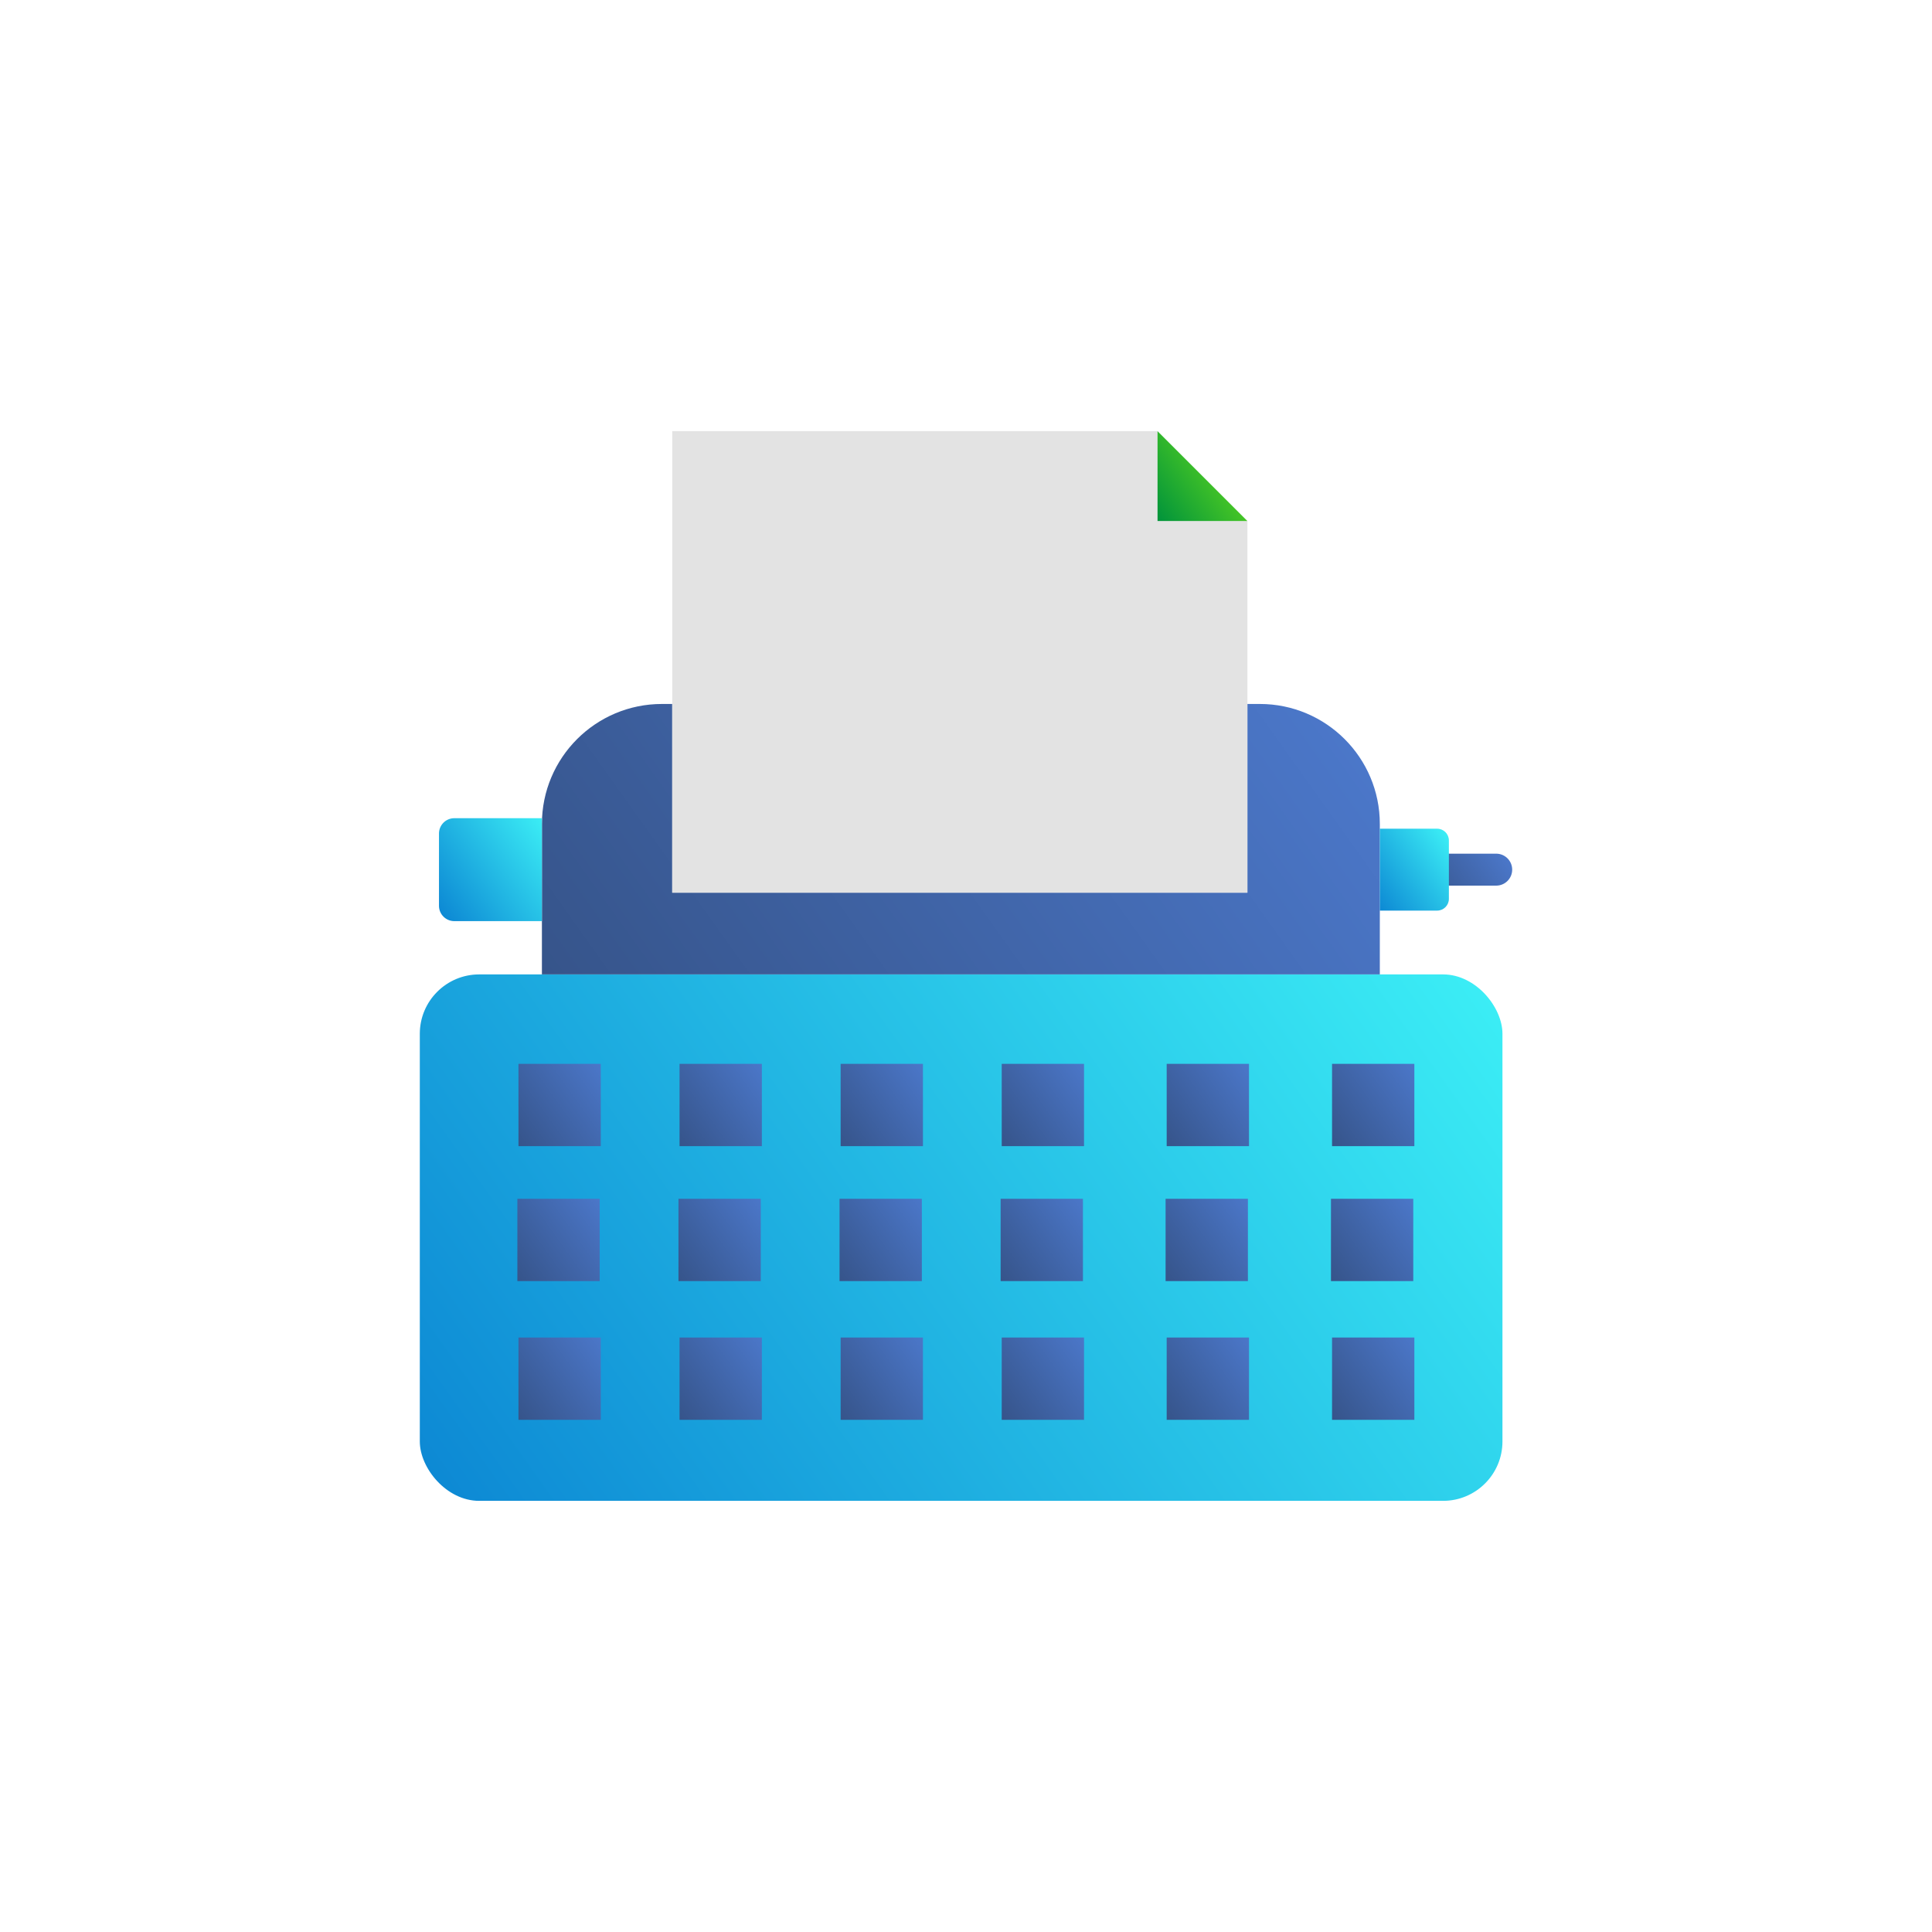 <?xml version="1.0" encoding="UTF-8"?><svg id="b" xmlns="http://www.w3.org/2000/svg" width="300" height="300" xmlns:xlink="http://www.w3.org/1999/xlink" viewBox="0 0 300 300"><defs><linearGradient id="c" x1="232.403" y1="130.868" x2="220.706" y2="139.211" gradientUnits="userSpaceOnUse"><stop offset="0" stop-color="#4b77c9"/><stop offset="1" stop-color="#36548a"/></linearGradient><linearGradient id="d" x1="221.314" y1="140.772" x2="77.173" y2="243.586" gradientUnits="userSpaceOnUse"><stop offset="0" stop-color="#3bedf5"/><stop offset="1" stop-color="#0d89d4"/></linearGradient><linearGradient id="e" x1="198.394" y1="99.74" x2="98.296" y2="171.139" xlink:href="#c"/><linearGradient id="f" x1="188.043" y1="72.981" x2="178.793" y2="79.578" gradientUnits="userSpaceOnUse"><stop offset="0" stop-color="#44c426"/><stop offset="1" stop-color="#00933b"/></linearGradient><linearGradient id="g" x1="85.505" y1="128.949" x2="68.119" y2="141.35" xlink:href="#d"/><linearGradient id="h" x1="225.385" y1="130.485" x2="212.85" y2="139.426" xlink:href="#d"/><linearGradient id="i" x1="94.154" y1="166.407" x2="79.641" y2="176.759" xlink:href="#c"/><linearGradient id="j" x1="119.167" y1="166.407" x2="104.655" y2="176.759" xlink:href="#c"/><linearGradient id="k" x1="144.18" y1="166.407" x2="129.668" y2="176.759" xlink:href="#c"/><linearGradient id="l" x1="169.193" y1="166.407" x2="154.681" y2="176.759" xlink:href="#c"/><linearGradient id="m" x1="93.985" y1="187.361" x2="79.472" y2="197.712" xlink:href="#c"/><linearGradient id="n" x1="118.998" y1="187.361" x2="104.486" y2="197.712" xlink:href="#c"/><linearGradient id="o" x1="144.011" y1="187.361" x2="129.499" y2="197.712" xlink:href="#c"/><linearGradient id="p" x1="169.024" y1="187.361" x2="154.512" y2="197.712" xlink:href="#c"/><linearGradient id="q" x1="194.81" y1="166.407" x2="180.297" y2="176.759" xlink:href="#c"/><linearGradient id="r" x1="194.641" y1="187.361" x2="180.128" y2="197.712" xlink:href="#c"/><linearGradient id="s" x1="220.486" y1="166.407" x2="205.974" y2="176.759" xlink:href="#c"/><linearGradient id="t" x1="220.317" y1="187.361" x2="205.805" y2="197.712" xlink:href="#c"/><linearGradient id="u" x1="94.154" y1="208.904" x2="79.641" y2="219.255" xlink:href="#c"/><linearGradient id="v" x1="119.167" y1="208.904" x2="104.655" y2="219.255" xlink:href="#c"/><linearGradient id="w" x1="144.18" y1="208.904" x2="129.668" y2="219.255" xlink:href="#c"/><linearGradient id="x" x1="169.193" y1="208.904" x2="154.681" y2="219.255" xlink:href="#c"/><linearGradient id="y" x1="194.81" y1="208.904" x2="180.297" y2="219.255" xlink:href="#c"/><linearGradient id="z" x1="220.486" y1="208.904" x2="205.974" y2="219.255" xlink:href="#c"/></defs><path d="M232.331,137.52h-11.553c-1.37,0-2.481-1.111-2.481-2.481s1.111-2.481,2.481-2.481h11.553c1.37,0,2.481,1.111,2.481,2.481s-1.111,2.481-2.481,2.481Z" fill="url(#c)"/><rect x="65.188" y="151.306" width="168.112" height="81.745" rx="9.222" ry="9.222" fill="url(#d)"/><path d="M195.621,109.312h-1.926v29.306H104.383v-29.306h-1.598c-10.293,0-18.637,8.344-18.637,18.637v23.358H214.258v-23.358c0-10.293-8.344-18.637-18.637-18.637Z" fill="url(#e)"/><polygon points="179.739 80.904 179.739 66.948 104.383 66.948 104.383 109.312 104.383 138.617 193.695 138.617 193.695 109.312 193.695 80.904 179.739 80.904" fill="#e3e3e3"/><polygon points="193.695 80.904 179.739 66.948 179.739 80.904 193.695 80.904" fill="url(#f)"/><path d="M70.542,127.049h13.607v15.983h-13.607c-1.311,0-2.376-1.065-2.376-2.376v-11.231c0-1.311,1.065-2.376,2.376-2.376Z" fill="url(#g)"/><path d="M214.258,128.68h8.9c1.007,0,1.824,.817,1.824,1.824v9.071c0,1.007-.817,1.824-1.824,1.824h-8.9v-12.719h0Z" fill="url(#h)"/><rect x="80.508" y="165.193" width="12.78" height="12.78" fill="url(#i)"/><rect x="105.521" y="165.193" width="12.78" height="12.78" fill="url(#j)"/><rect x="130.534" y="165.193" width="12.78" height="12.78" fill="url(#k)"/><rect x="155.547" y="165.193" width="12.78" height="12.78" fill="url(#l)"/><rect x="80.338" y="186.147" width="12.78" height="12.78" fill="url(#m)"/><rect x="105.352" y="186.147" width="12.78" height="12.78" fill="url(#n)"/><rect x="130.365" y="186.147" width="12.78" height="12.78" fill="url(#o)"/><rect x="155.378" y="186.147" width="12.78" height="12.78" fill="url(#p)"/><rect x="181.163" y="165.193" width="12.78" height="12.78" fill="url(#q)"/><rect x="180.994" y="186.147" width="12.78" height="12.78" fill="url(#r)"/><rect x="206.84" y="165.193" width="12.78" height="12.78" fill="url(#s)"/><rect x="206.671" y="186.147" width="12.78" height="12.78" fill="url(#t)"/><rect x="80.508" y="207.69" width="12.78" height="12.78" fill="url(#u)"/><rect x="105.521" y="207.69" width="12.78" height="12.78" fill="url(#v)"/><rect x="130.534" y="207.69" width="12.78" height="12.78" fill="url(#w)"/><rect x="155.547" y="207.69" width="12.78" height="12.78" fill="url(#x)"/><rect x="181.163" y="207.69" width="12.78" height="12.78" fill="url(#y)"/><rect x="206.84" y="207.69" width="12.78" height="12.78" fill="url(#z)"/></svg>